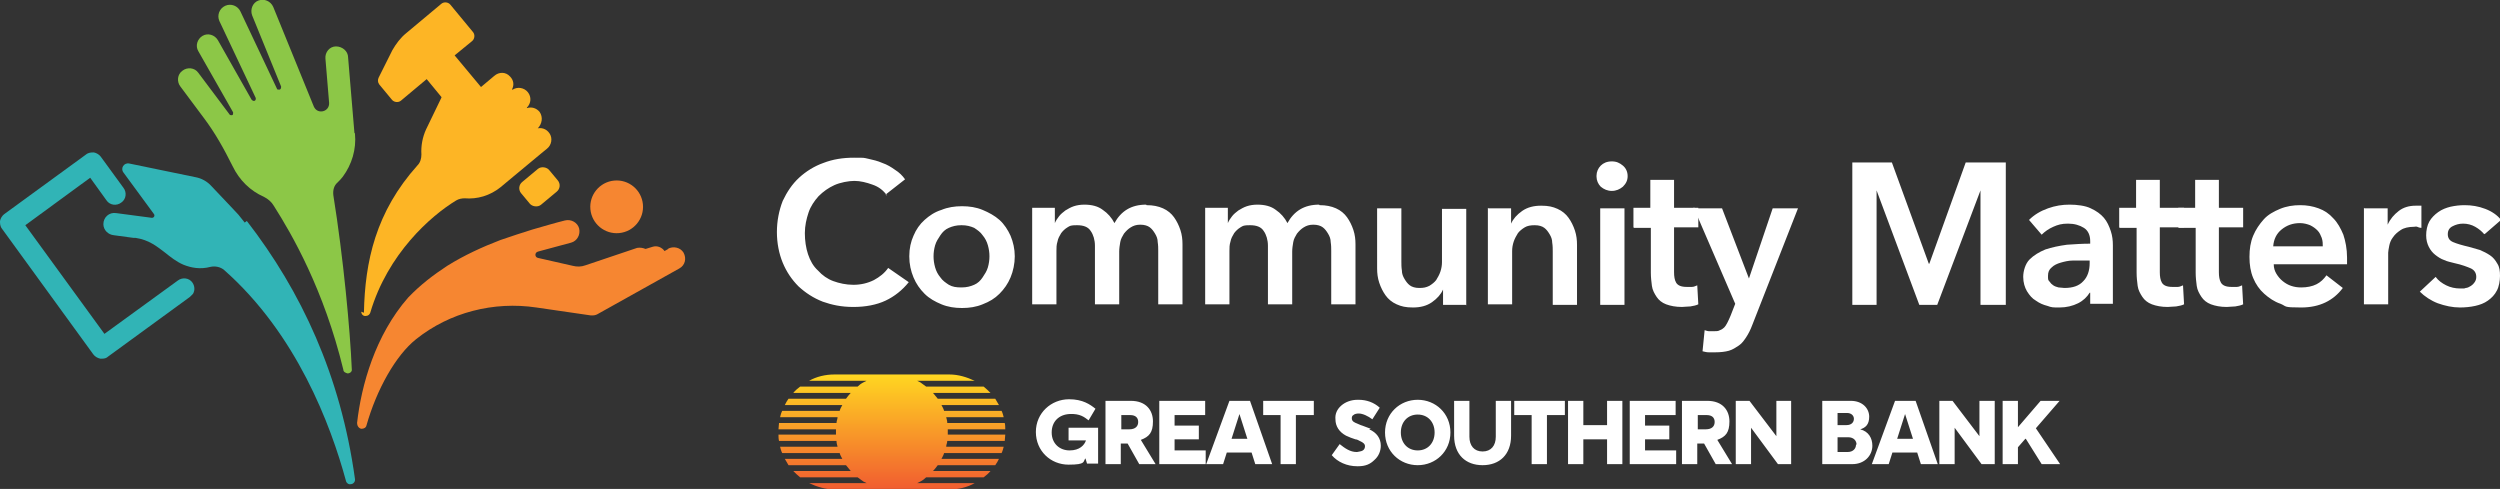 <svg id="Layer_1" xmlns="http://www.w3.org/2000/svg" version="1.1" viewBox="0 0 474 92.7"><rect x="0" y="0" width="474" height="92.7" fill="#333333" stroke="none"/><defs><linearGradient id="linear-gradient" x1="169" y1="92.7" x2="169" y2="71.3" gradientUnits="userSpaceOnUse"><stop offset="0" stop-color="#f15d30"/><stop offset="1" stop-color="#ffd521"/></linearGradient><style>.st1{fill:#31b4b6}.st3{fill:#fdb525}.st4{fill:#fff}.st5{fill:#f68631}</style></defs><path d="M173.9 91.6l.6-.3c.4-.2.8-.5 1.1-.8h10.9c.5-.4.9-.7 1.3-1.2h-10.9c.3-.3.6-.7.9-1.1h10.9c.3-.4.5-.8.7-1.2h-10.9c.2-.4.4-.7.5-1.1h10.9c.2-.4.3-.8.4-1.2h-10.9c0-.4.2-.7.2-1.1h10.9c0-.4.1-.8.1-1.2h-10.9v-1h10.9c0-.4 0-.8-.1-1.2h-10.9c0-.4-.1-.7-.2-1.1h10.9c-.1-.4-.2-.8-.4-1.2H179c-.1-.4-.3-.7-.5-1.1h10.9c-.2-.4-.5-.8-.7-1.2h-10.9c-.3-.4-.6-.7-.9-1.1h10.9c-.4-.4-.8-.8-1.3-1.2h-10.9c-.4-.3-.7-.5-1.1-.8l-.6-.3h10.9c-1.5-.7-3.1-1.2-4.8-1.2h-21.8c-1.7 0-3.4.4-4.8 1.2h10.9l-.6.3c-.4.2-.8.5-1.1.8h-10.9c-.5.4-.9.7-1.3 1.2h10.9c-.3.3-.6.7-.9 1.1h-10.9c-.3.4-.5.8-.7 1.2h10.9c-.2.4-.4.7-.5 1.1h-10.9c-.2.4-.3.8-.4 1.2h10.9c0 .4-.2.7-.2 1.1h-10.9c0 .4-.1.8-.1 1.2h10.9v1h-10.9c0 .4 0 .8.1 1.2h10.9c0 .4.1.7.2 1.1h-10.9c.1.4.2.8.4 1.2h10.9c.1.4.3.7.5 1.1h-10.9c.2.4.5.8.7 1.2h10.9c.3.4.6.7.9 1.1h-10.9c.4.4.8.8 1.3 1.2h10.9c.4.3.7.5 1.1.8l.6.3h-10.9c1.5.7 3.1 1.2 4.8 1.2H180c1.7 0 3.4-.4 4.8-1.2h-10.9z" fill="url(#linear-gradient)"/><path class="st4" d="M384 83.2l-1.4 1.6V88h-2.9V76h2.9v5l4.3-5h3.6l-4.5 5.2 4.6 6.8h-3.5l-3-4.8zm-29 1.3c0 1.9-1.5 3.5-3.8 3.5h-5.7V76h5.4c2.3 0 3.5 1.5 3.5 3s-.7 2.1-1.7 2.4c1.6.4 2.3 1.7 2.3 3.1zm-6.6-6.2v2.3h1.7c1 0 1.4-.6 1.4-1.2s-.5-1.1-1.3-1.1h-1.8zm3.6 6c0-.7-.5-1.4-1.6-1.4h-2v2.8h1.9c1.1 0 1.6-.7 1.6-1.4zm11.5 1.5h-4.7l-.7 2.2h-3.2l4.4-12h3.9l4.2 12h-3.2l-.7-2.2zm-.8-2.6l-1.5-4.7-1.5 4.7h3zm12.6-7.2v6.7l-5.1-6.7h-2.5v12h2.9v-6.9l5.1 6.9h2.5V76h-2.9zm-52.2 8.1h-1.3V88h-2.9V76h4.8c2.9 0 4.2 1.8 4.2 3.9s-.7 2.9-2.3 3.5l2.8 4.6h-3.1l-2.2-3.9zm-1.3-2.7h1.6c1.2 0 1.7-.6 1.7-1.4s-.5-1.3-1.5-1.3h-1.7v2.7zm-108 2.7h-1.3V88h-2.9V76h4.8c2.9 0 4.2 1.8 4.2 3.9s-.7 2.9-2.3 3.5l2.8 4.6H216l-2.2-3.9zm-1.3-2.7h1.6c1.2 0 1.7-.6 1.7-1.4s-.5-1.3-1.5-1.3h-1.7v2.7zm16.1 3.9V88h-8.8V76h8.7v2.7h-5.8v2h4.6v2.6h-4.6v2.1h5.9zm20.5-9.3v2.7h-3.4V88h-2.9v-9.3h-3.3V76h9.5zm47.6 0v2.7h-3.4V88h-2.9v-9.3h-3.3V76h9.5zm-27.9-.2c3.4 0 6.2 2.6 6.2 6.2s-2.8 6.2-6.2 6.2-6.2-2.6-6.2-6.2 2.8-6.2 6.2-6.2zm0 9.6c1.9 0 3.2-1.4 3.2-3.4s-1.3-3.4-3.2-3.4-3.2 1.4-3.2 3.4 1.3 3.4 3.2 3.4zm17.7-9.4v6.6c0 3.6-2.2 5.6-5.4 5.6s-5.4-2-5.4-5.6V76h2.9v6.8c0 1.7.9 2.8 2.5 2.8s2.5-1.1 2.5-2.8V76h2.9zm21.1 0v12h-2.9v-4.7h-4.5V88h-2.9V76h2.9v4.6h4.5V76h2.9zm10.2 9.3V88H309V76h8.7v2.7h-5.8v2h4.6v2.6h-4.6v2.1h5.9zm19-9.3v6.7l-5.1-6.7h-2.6v12h2.9v-6.9l5.1 6.9h2.5V76h-2.8zm-99.5 9.8h-4.7l-.7 2.2h-3.2l4.4-12h3.9l4.2 12H238l-.7-2.2zm-.8-2.6l-1.5-4.7-1.5 4.7h3zm23.4-1.9c-.5-.2-1.1-.4-1.6-.6-.4-.1-.7-.3-1-.4-.5-.2-1-.4-1-1 0-.3.1-.5.3-.6.2-.2.6-.3 1-.3.8 0 1.8.5 2.6 1.1l1.4-2.2c-1.1-1-2.5-1.5-4-1.5h-.2c-1.2 0-2.3.4-3.1 1.1-.8.7-1.2 1.6-1.1 2.6 0 1.3.7 2.4 2 3.1.6.3 1.2.5 1.8.7.3 0 .6.2.8.3.7.3 1 .6 1 1 0 .3-.1.6-.4.8-.3.2-.7.2-1.1.3h-.1c-1.2 0-2.2-.7-3.2-1.5l-1.5 2.1c1.1 1.3 2.9 2.1 4.8 2.1h.2c1.4 0 2.3-.4 3.1-1.2.8-.7 1.2-1.7 1.2-2.7 0-1.4-.8-2.5-2.2-3.1zm-57.1 2.2h3.1c-.3.9-1.2 1.9-3.1 1.9s-3.4-1.3-3.4-3.4 1.4-3.4 3.4-3.5 2.8.6 3.6 1.2l1.3-2.2c-1-.8-2.4-1.8-5-1.8-3.4 0-6.3 2.6-6.3 6.2s2.8 6.2 6.2 6.2 2.7-.6 3.2-1.2l.3 1h2.1v-6.8h-5.6v2.4zm-34.6-46.4c-.7-1-1.6-1.7-2.8-2.1-1.1-.4-2.3-.7-3.4-.7s-2.7.3-3.8.8c-1.1.5-2.1 1.2-3 2.1-.8.9-1.5 1.9-1.9 3.1-.4 1.2-.7 2.5-.7 3.9s.2 2.8.6 4 1 2.3 1.9 3.1c.8.9 1.8 1.6 2.9 2s2.4.7 3.8.7 2.7-.3 3.9-.9c1.1-.6 2-1.3 2.7-2.3l3.9 2.7c-1.2 1.5-2.7 2.7-4.4 3.5-1.7.8-3.8 1.2-6.1 1.2s-4.1-.4-5.8-1c-1.8-.7-3.3-1.7-4.6-2.9-1.3-1.3-2.3-2.8-3-4.5-.7-1.7-1.1-3.7-1.1-5.8s.4-4.1 1.1-5.9c.8-1.7 1.8-3.2 3.1-4.4s2.9-2.2 4.6-2.8c1.8-.7 3.7-1 5.8-1s1.8 0 2.7.2 1.8.4 2.7.8c.9.3 1.7.8 2.4 1.3.8.5 1.4 1.1 1.9 1.8l-3.7 2.9zm4.2 11.5c0-1.5.3-2.8.8-3.9.5-1.2 1.2-2.2 2.1-3s1.9-1.5 3.2-1.9c1.2-.5 2.5-.7 3.9-.7s2.7.2 3.9.7c1.2.5 2.3 1.1 3.2 1.9.9.8 1.6 1.9 2.1 3 .5 1.2.8 2.5.8 3.9s-.3 2.8-.8 4c-.5 1.2-1.2 2.2-2.1 3.1-.9.9-1.9 1.5-3.2 2-1.2.5-2.5.7-3.9.7s-2.7-.2-3.9-.7c-1.2-.5-2.3-1.1-3.2-2s-1.6-1.9-2.1-3.1-.8-2.5-.8-4zm4.6 0c0 .7.1 1.4.3 2.1.2.7.5 1.3 1 1.9.4.6 1 1 1.6 1.4.7.4 1.4.5 2.4.5s1.7-.2 2.4-.5 1.2-.8 1.6-1.4c.4-.6.8-1.2 1-1.9.2-.7.3-1.4.3-2.1s-.1-1.4-.3-2.1c-.2-.7-.5-1.3-1-1.9-.4-.6-1-1-1.6-1.4-.7-.3-1.4-.5-2.4-.5s-1.7.2-2.4.5-1.2.8-1.6 1.4c-.4.6-.8 1.2-1 1.9-.2.7-.3 1.4-.3 2.1zm40.4-9.7c1.2 0 2.2.2 3.1.6s1.6 1 2.1 1.7.9 1.5 1.2 2.4c.3.9.4 1.8.4 2.7v11.4h-4.6V47.6c0-.5 0-1.1-.1-1.7 0-.6-.2-1.1-.5-1.6s-.6-.9-1-1.2-1-.5-1.8-.5-1.3.2-1.8.5-.9.7-1.3 1.2c-.3.5-.6 1-.7 1.6s-.2 1.2-.2 1.8v10h-4.6V46.6c0-1.1-.3-2.1-.8-2.8-.5-.8-1.4-1.1-2.6-1.1s-1.3.1-1.8.4c-.5.3-.9.7-1.2 1.1-.3.5-.6 1-.7 1.6-.2.6-.2 1.2-.2 1.8v10.1h-4.6V39.4h4.3v2.9c.2-.5.5-.9.8-1.3.3-.4.8-.8 1.2-1.1.5-.3 1-.6 1.6-.8.6-.2 1.3-.3 2-.3 1.4 0 2.6.3 3.5 1 .9.6 1.7 1.5 2.2 2.5.6-1.1 1.4-2 2.4-2.6 1-.6 2.2-.9 3.6-.9zm32.8 0c1.2 0 2.2.2 3.1.6s1.6 1 2.1 1.7.9 1.5 1.2 2.4c.3.9.4 1.8.4 2.7v11.4h-4.6V47.6c0-.5 0-1.1-.1-1.7 0-.6-.2-1.1-.5-1.6s-.6-.9-1-1.2-1-.5-1.8-.5-1.3.2-1.8.5-.9.7-1.3 1.2c-.3.5-.6 1-.7 1.6s-.2 1.2-.2 1.8v10h-4.6V46.6c0-1.1-.3-2.1-.8-2.8-.5-.8-1.4-1.1-2.6-1.1s-1.3.1-1.8.4c-.5.3-.9.7-1.2 1.1-.3.5-.6 1-.7 1.6-.2.6-.2 1.2-.2 1.8v10.1h-4.6V39.4h4.3v2.9c.2-.5.5-.9.8-1.3.3-.4.8-.8 1.2-1.1.5-.3 1-.6 1.6-.8.6-.2 1.3-.3 2-.3 1.4 0 2.6.3 3.5 1 .9.6 1.7 1.5 2.2 2.5.6-1.1 1.4-2 2.4-2.6 1-.6 2.2-.9 3.6-.9zm27.7 18.9h-4.3v-2.9c-.4.9-1.1 1.7-2.1 2.4s-2.2 1-3.6 1-2.2-.2-3.1-.6-1.6-1-2.1-1.7-.9-1.5-1.2-2.4c-.3-.9-.4-1.8-.4-2.7V39.5h4.6v10.1c0 .5 0 1.1.1 1.7 0 .6.2 1.1.5 1.6s.6.9 1 1.2c.4.3 1 .5 1.8.5s1.3-.1 1.9-.4c.5-.3 1-.7 1.3-1.1.3-.5.6-1 .8-1.6.2-.6.3-1.2.3-1.8V39.6h4.6v18.3zm4.3-18.3h4.3v2.9c.4-.9 1.1-1.7 2.1-2.4s2.2-1 3.6-1 2.2.2 3.1.6c.9.4 1.6 1 2.1 1.7s.9 1.5 1.2 2.4c.3.9.4 1.8.4 2.7v11.4h-4.6V47.7c0-.5 0-1.1-.1-1.7 0-.6-.2-1.1-.5-1.6s-.6-.9-1-1.2-1-.5-1.8-.5-1.4.1-1.9.4c-.5.3-1 .7-1.3 1.1-.3.5-.6 1-.8 1.6s-.3 1.2-.3 1.8v10.1h-4.6V39.4zm20.5-6.2c0-.7.3-1.4.8-1.9s1.2-.8 2.1-.8 1.5.3 2.1.8.9 1.2.9 2-.3 1.4-.9 2c-.6.5-1.3.8-2.1.8s-1.5-.3-2.1-.8c-.5-.5-.8-1.2-.8-1.9zm.7 6.2h4.6v18.3h-4.6V39.5zm6.3 3.6v-3.7h3.2v-5.3h4.5v5.3h4.6v3.7h-4.6v8.5c0 .8.1 1.5.4 2 .3.5.9.8 2 .8h1c.4 0 .7-.2 1-.3l.2 3.6c-.4.2-.9.3-1.5.4-.6 0-1.1.1-1.6.1-1.2 0-2.2-.2-3-.5-.8-.3-1.4-.8-1.8-1.4-.4-.6-.8-1.3-.9-2.1s-.2-1.6-.2-2.5v-8.5h-3.2z"/><path class="st4" d="M321.4 39.5h5.1l5.1 13.3 4.5-13.3h4.8l-8.7 22.2c-.3.8-.7 1.6-1.1 2.2-.4.6-.8 1.2-1.4 1.6s-1.2.8-1.9 1c-.7.2-1.6.3-2.6.3H324c-.4 0-.8-.1-1.2-.2l.4-4c.3.1.6.2.9.2h.8c.5 0 .9 0 1.2-.2.3-.1.6-.3.8-.5.2-.2.4-.5.6-.9.2-.4.4-.8.6-1.3l.9-2.3-7.9-18.3zm29.8-8.7h7.5l7 19.2h.1l6.9-19.2h7.6v27h-4.8V36.1l-8.2 21.7h-3.4l-8.1-21.7v21.7h-4.6v-27zm45.1 24.7h-.1c-.5.8-1.2 1.5-2.2 2-1 .5-2.2.8-3.5.8s-1.5 0-2.3-.3c-.8-.2-1.5-.5-2.2-1-.7-.4-1.2-1-1.7-1.8-.4-.7-.7-1.6-.7-2.7s.4-2.5 1.2-3.3c.8-.8 1.8-1.4 3-1.9 1.2-.4 2.6-.7 4.1-.9 1.5-.1 2.9-.2 4.4-.2v-.5c0-1.1-.4-2-1.2-2.5-.8-.5-1.8-.8-3-.8s-1.9.2-2.8.6c-.9.4-1.6.9-2.2 1.5l-2.4-2.8c1-1 2.2-1.7 3.6-2.2 1.4-.5 2.7-.7 4.1-.7s3 .2 4 .7c1.1.5 1.9 1.1 2.5 1.8.6.7 1 1.6 1.3 2.5s.4 1.8.4 2.7v11.1h-4.3v-2.3zm0-6.1H393c-.8 0-1.6.2-2.3.4s-1.3.5-1.7.9c-.5.4-.7.9-.7 1.6s0 .8.3 1.1c.2.3.4.5.7.7s.6.3 1 .4c.4 0 .8.1 1.1.1 1.6 0 2.8-.4 3.6-1.3.8-.8 1.2-2 1.2-3.4v-.6zm5.5-6.3v-3.7h3.2v-5.3h4.5v5.3h4.6v3.7h-4.6v8.5c0 .8.1 1.5.4 2 .3.5.9.8 2 .8h1c.4 0 .7-.2 1-.3l.2 3.6c-.4.2-.9.3-1.5.4-.6 0-1.1.1-1.6.1-1.2 0-2.2-.2-3-.5-.8-.3-1.4-.8-1.8-1.4-.4-.6-.8-1.3-.9-2.1s-.2-1.6-.2-2.5v-8.5h-3.2z"/><path class="st4" d="M413 43.1v-3.7h3.2v-5.3h4.5v5.3h4.6v3.7h-4.6v8.5c0 .8.1 1.5.4 2 .3.5.9.8 2 .8h1c.4 0 .7-.2 1-.3l.2 3.6c-.4.2-.9.3-1.5.4-.6 0-1.1.1-1.6.1-1.2 0-2.2-.2-3-.5-.8-.3-1.4-.8-1.8-1.4-.4-.6-.8-1.3-.9-2.1s-.2-1.6-.2-2.5v-8.5h-3.2zm32 5.8v1.2h-13.9c0 .7.2 1.3.5 1.8s.7 1 1.2 1.4c.5.4 1 .7 1.6.9.6.2 1.2.3 1.9.3 1.1 0 2.1-.2 2.9-.6s1.4-1 1.9-1.7l3.1 2.4c-1.8 2.4-4.4 3.7-7.9 3.7s-2.7-.2-3.9-.7c-1.2-.4-2.2-1.1-3.1-1.9-.9-.8-1.6-1.8-2.1-3s-.7-2.5-.7-4 .2-2.8.7-4c.5-1.2 1.2-2.2 2-3.1s1.9-1.5 3.1-2c1.2-.5 2.5-.7 3.8-.7s2.4.2 3.5.6c1.1.4 2 1 2.8 1.9.8.8 1.4 1.9 1.9 3.1.4 1.2.7 2.7.7 4.3zm-4.6-2.1c0-.6 0-1.1-.2-1.7-.2-.5-.4-1-.8-1.4-.4-.4-.8-.7-1.4-1-.5-.2-1.2-.4-1.9-.4-1.4 0-2.5.4-3.5 1.2-1 .8-1.5 1.9-1.6 3.2h9.4zm7.9-7.3h4.4v3.1c.5-1.1 1.2-1.9 2.1-2.6.9-.7 2-1 3.2-1h1.1v4.2c-.3 0-.6-.1-.8-.2s-.4 0-.6 0c-1 0-1.9.2-2.5.6-.6.4-1.1.8-1.5 1.4-.4.5-.6 1.1-.7 1.6-.1.6-.2 1-.2 1.3v9.8h-4.6V39.4zm22.7 4.9c-.4-.5-1-1-1.7-1.4-.7-.4-1.5-.6-2.3-.6s-1.4.2-2 .5c-.6.3-.9.8-.9 1.5s.3 1.2 1 1.5c.7.3 1.7.6 3 .9l2.1.6c.7.3 1.3.6 1.9 1 .6.4 1 .9 1.4 1.6.4.6.5 1.4.5 2.3s-.2 2.1-.6 2.8c-.4.8-1 1.4-1.7 1.9s-1.5.8-2.4 1c-.9.2-1.9.3-2.9.3-1.4 0-2.8-.3-4.2-.8-1.3-.5-2.5-1.3-3.4-2.2l3-2.8c.5.7 1.2 1.2 2 1.6.8.4 1.7.6 2.7.6s.7 0 1-.1c.3 0 .7-.2 1-.4.3-.2.5-.4.7-.7.2-.3.3-.6.3-1 0-.8-.4-1.3-1-1.6-.7-.3-1.7-.7-3.1-1-.7-.2-1.4-.3-2-.6-.6-.2-1.2-.6-1.7-1s-.9-.9-1.2-1.5-.5-1.3-.5-2.2.2-1.9.6-2.6 1-1.3 1.7-1.8 1.5-.8 2.3-1c.9-.2 1.8-.3 2.7-.3 1.3 0 2.6.2 3.9.7 1.3.5 2.3 1.2 3 2.1l-3 2.6z"/><rect class="st3" x="98.8" y="32.7" width="6.9" height="5.6" rx="1.5" ry="1.5" transform="rotate(-39.8 102.159 35.419)"/><path class="st3" d="M68.5 59.1c0 .5.4.9.9.8.4 0 .7-.3.8-.6C73.5 48.1 81.7 40.9 86.5 38c.5-.3 1.1-.4 1.6-.4 2.4.2 4.8-.5 6.8-2.1l2.4-2 5.3-4.4 1.1-.9c.9-.7 1.1-2 .5-2.9-.6-.9-1.6-1.2-2.5-.9h.2c.9-.9 1.1-2.2.4-3.2-.6-.7-1.5-1-2.4-.7v-.1c.8-.8.9-2 .2-2.9-.7-.9-2-1.1-2.9-.5h-.1v-.1c.4-.8.3-1.7-.4-2.4-.8-.9-2.1-.9-3-.1l-2.5 2.1-5-6 3.3-2.7c.5-.4.6-1.2.2-1.7L85.4.9C85 .4 84.2.3 83.7.7L77 6.3c-1.1.9-1.9 2-2.6 3.2l-2.6 5.2c-.2.4-.2.9.1 1.3l2.4 2.9c.4.5 1.2.6 1.7.2l4.9-4.1 2.8 3.4v.1l-2.9 6c-.7 1.5-1 3.2-.9 4.8 0 .7-.2 1.5-.7 2-8 8.9-10 18.3-10.2 28z"/><path class="st1" d="M33.7 53.2L19.8 63.3l-15-20.6 12.3-9 3.1 4.3c.6.9 1.9 1.1 2.8.4.9-.6 1.1-1.9.4-2.8l-4.3-5.9c-.3-.4-.8-.7-1.3-.8-.5 0-1 0-1.5.4L.8 40.6c-.4.3-.7.8-.8 1.3 0 .5 0 1 .4 1.5l17.3 23.8c.3.4.8.7 1.3.8h.4c.4 0 .8-.1 1.1-.4L36 56.3l.6-.6c.4-.7.3-1.5-.1-2.1-.6-.9-1.9-1.1-2.8-.4z"/><path class="st1" d="M46.4 42.2l-1.2-1.5-1.5-1.6-3.6-3.8c-.8-.9-1.9-1.5-3-1.7L24.5 31c-1-.2-1.7.9-1.1 1.7l5.8 7.9c.2.3 0 .7-.4.7l-6.8-.9c-1.3-.2-2.4.8-2.4 2.1 0 1.1.9 2 2 2.1l3.7.5h.4c2.6.4 4 1.6 5.6 2.8 1 .8 2.1 1.7 3.5 2.3 1.5.6 3.2.9 5.1.4.9-.2 1.9 0 2.6.6 13.7 12.1 20.2 29.3 23.1 40 .1.4.5.7.9.6.5 0 .9-.5.8-1-2.7-19.6-10.2-35.6-20.5-48.9z"/><circle class="st5" cx="116.9" cy="39.2" r="5" transform="rotate(-5.5 117.067 39.01)"/><path class="st5" d="M126.7 47.2l-.7.4c-.5-.7-1.4-1.1-2.3-.8l-1.3.4c-.5-.2-1-.3-1.6-.2l-9.8 3.3c-.8.3-1.6.3-2.4.1l-6.6-1.5c-.6-.1-.7-1 0-1.2l6.3-1.7c1.1-.3 1.8-1.5 1.5-2.7-.3-1.1-1.5-1.8-2.7-1.5-2 .5-4 1.1-6.1 1.7-2 .6-4 1.3-6.1 2-3.4 1.3-6.9 2.9-10.1 4.9-2.6 1.7-5.1 3.6-7.4 6-6.3 7.2-8.9 16.7-9.7 23.8 0 .5.3 1 .8 1.1.5 0 .9-.2 1-.7 1.9-6.7 5.5-13.2 9.4-16.3 6.4-5.1 14.7-7.2 22.8-6l10.3 1.5h.4c.3 0 .7-.1 1-.3l15.4-8.6c1.1-.6 1.4-1.9.8-3-.6-1-2-1.3-3-.7z"/><path d="M67.2 25.2l-1-11.9-.2-2.4c0-1.2-1.1-2.1-2.3-2.1-1.2 0-2.1 1.1-2 2.3l.7 8.4c.1 1.7-2.2 2.3-2.9.7L51.8 1.3C51.3.2 50.1-.3 49 .1c-1.1.4-1.6 1.7-1.2 2.8l5.5 13.5c0 .2 0 .5-.3.6-.2 0-.5 0-.5-.2L45.6 2.2c-.5-1.1-1.8-1.6-2.9-1.1-1.1.5-1.6 1.8-1.1 2.9l6.9 14.6c0 .2 0 .4-.2.5-.2.1-.4 0-.6-.2L41.3 7.6c-.6-1-1.9-1.4-2.9-.8-1 .6-1.4 1.9-.8 2.9l6.6 11.6c0 .2 0 .4-.1.5-.2.1-.4 0-.5 0l-6-8c-.7-1-2.1-1.1-3-.4-1 .7-1.1 2.1-.4 3l4.4 5.9c2.2 2.9 3.9 6 5.5 9.2 1.3 2.7 3.4 4.7 5.9 5.8.8.4 1.5 1 1.9 1.7 3.5 5.5 9.5 15.9 13.2 31.1 0 .4.4.6.8.7.5 0 .9-.4.8-.8-.3-7.3-1.6-21.2-3.5-33-.1-.9.1-1.8.8-2.4.4-.4.7-.7 1-1.1 1.7-2.3 2.6-5.2 2.3-8.2z" fill="#8cc747"/></svg>